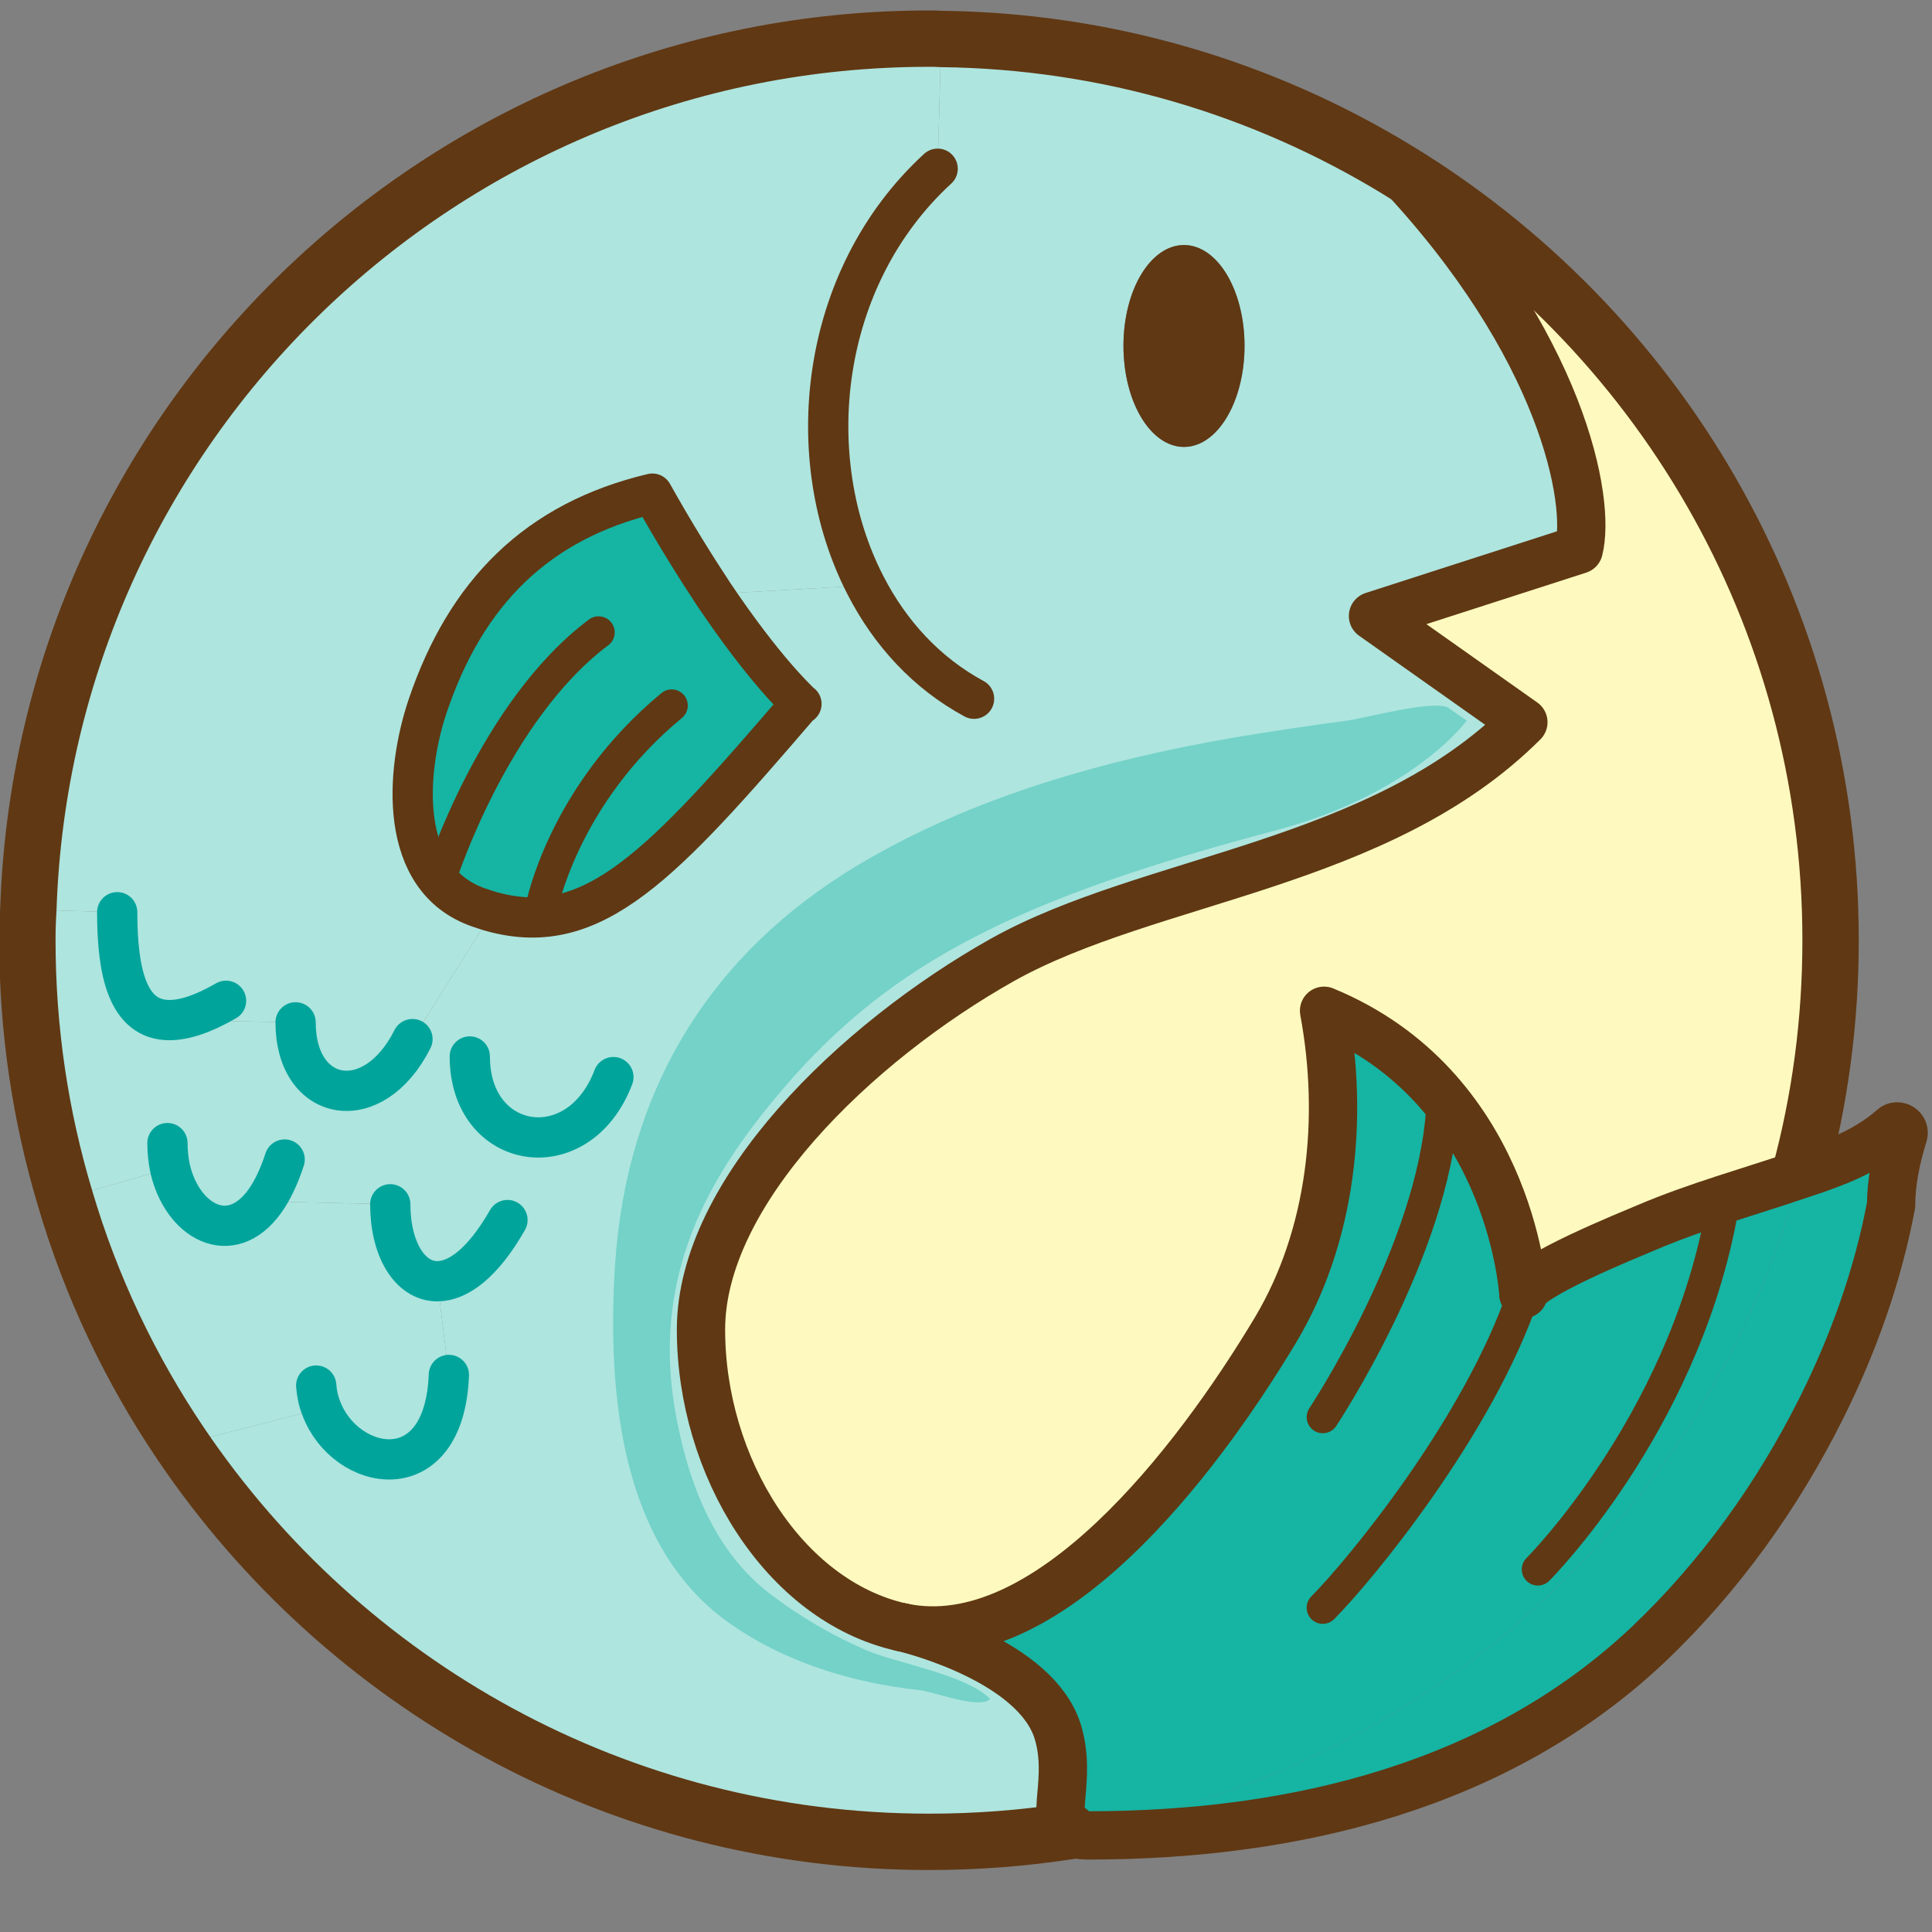 <?xml version="1.0" encoding="UTF-8"?><svg xmlns="http://www.w3.org/2000/svg" viewBox="0 0 60 60"><rect x="0" y="0" width="60" height="60" fill="#808080" stroke="none"/><defs><style>.cls-1{fill:#74d2c8;}.cls-1,.cls-2,.cls-3,.cls-4,.cls-5{stroke-width:0px;}.cls-2{fill:#aee5df;}.cls-3{fill:#fefabf;}.cls-4{fill:#15b4a3;}.cls-6,.cls-7,.cls-8,.cls-9,.cls-10,.cls-11{fill:none;}.cls-6,.cls-7,.cls-8,.cls-9,.cls-11{stroke:#603813;}.cls-6,.cls-8,.cls-9,.cls-10,.cls-11{stroke-linecap:round;stroke-linejoin:round;}.cls-6,.cls-10{stroke-width:1.25px;}.cls-7{stroke-miterlimit:10;}.cls-7,.cls-11{stroke-width:1.75px;}.cls-8{stroke-width:1.5px;}.cls-10{stroke:#00a49b;}.cls-5{fill:#603813;}</style></defs><g id="_イラスト"><path class="cls-4" d="M58.79,35.03c.15-.13.38.02.32.21-.22.71-.38,1.46-.38,2.18-.41,2.19-1.17,4.32-2.17,6.32-1.36,2.72-3.16,5.23-5.37,7.33-4.62,4.36-10.91,5.93-17.39,5.93-.28,0-.47-.04-.6-.13,10.99-1.72,19.86-9.81,22.69-20.39.31-.1.63-.21.94-.33.7-.26,1.4-.62,1.96-1.12Z"/><path class="cls-3" d="M56.85,29.2c0,2.52-.33,4.96-.96,7.28-1.59.54-3.2.98-4.75,1.64-.49.21-3.83,1.55-3.83,2.06-.02-.3-.49-6.44-6.19-8.79.62,3.34.24,6.98-1.5,9.9-2.49,4.16-7.12,10.18-11.59,9.25-.03-.01-.05-.01-.05-.01-3.63-.82-6.21-4.98-6.21-9.24s4.79-8.91,9.36-11.48c4.58-2.56,11.71-2.91,16.18-7.38l-4.67-3.3,6.39-2.06c.38-1.48-.47-6.32-5.66-11.81,8.08,4.91,13.48,13.79,13.48,23.94Z"/><path class="cls-4" d="M47.31,40.18c0-.51,3.34-1.85,3.83-2.06,1.55-.66,3.16-1.1,4.75-1.64-2.83,10.58-11.7,18.67-22.69,20.39h0c-.6-.39.11-1.6-.34-3.09-.67-2.16-4.36-3.13-4.82-3.24,4.47.93,9.1-5.09,11.59-9.25,1.74-2.92,2.12-6.56,1.5-9.9,5.7,2.35,6.17,8.49,6.19,8.79Z"/><path class="cls-2" d="M5.28,36.28l-3.26.93c-.76-2.53-1.17-5.22-1.17-8.01,0-.32.01-.64.03-.95l2.76.08c0,1.83.31,3.35,1.62,3.35l3.92.07c0,2.5,2.41,2.95,3.63.52l2.49-3.95c3.14.85,5.27-1.46,9.57-6.47-.16-.16-1.15-1.08-2.71-3.4l4.72-.27c-2.03-3.93-1.46-9.54,2.24-12.94l.11-4.03c5.18.06,10.01,1.54,14.14,4.05,5.19,5.49,6.04,10.33,5.66,11.81l-6.39,2.06,4.67,3.3c-4.47,4.47-11.6,4.82-16.18,7.38-4.57,2.57-9.36,7.22-9.36,11.48s2.58,8.42,6.21,9.24c0,0,.02,0,.05.01.46.11,4.15,1.08,4.82,3.24.45,1.49-.26,2.7.34,3.09-1.42.22-2.86.33-4.34.33-9.66,0-18.18-4.89-23.22-12.34l4.35-1.12c.74,1.97,3.82,2.59,3.96-1.04l-.36-2.91c-.86,0-1.46-1.01-1.46-2.39l-3.9-.09c-1.07,1.48-2.57.61-2.94-1.03ZM38.65,10.74c0-1.73-.84-3.13-1.88-3.13s-1.88,1.4-1.88,3.13.84,3.14,1.88,3.14,1.88-1.4,1.88-3.14Z"/><path class="cls-5" d="M36.77,7.61c1.04,0,1.88,1.4,1.88,3.13s-.84,3.14-1.88,3.14-1.88-1.4-1.88-3.14.84-3.13,1.88-3.13Z"/><path class="cls-2" d="M5.26,31.68c-1.31,0-1.62-1.52-1.62-3.35l-2.76-.08C1.37,13.23,13.71,1.2,28.85,1.2c.13,0,.26,0,.38.01l-.11,4.03c-3.7,3.4-4.27,9.01-2.24,12.94l-4.72.27c-.56-.85-1.2-1.87-1.9-3.12-3.58.85-5.79,3.07-6.98,6.6-.68,2.02-.94,5.37,1.58,6.25.15.05.29.1.44.14l-2.49,3.95c-1.22,2.43-3.63,1.98-3.63-.52l-3.92-.07Z"/><path class="cls-4" d="M22.16,18.45c1.56,2.32,2.55,3.24,2.71,3.4-4.3,5.01-6.43,7.32-9.57,6.47-.15-.04-.29-.09-.44-.14-2.52-.88-2.26-4.23-1.58-6.25,1.19-3.53,3.4-5.75,6.98-6.6.7,1.25,1.34,2.27,1.9,3.12Z"/><path class="cls-2" d="M9.98,43.74l-4.35,1.12c-1.57-2.32-2.8-4.89-3.61-7.65l3.26-.93c.37,1.64,1.87,2.51,2.94,1.03l3.9.09c0,1.38.6,2.39,1.46,2.39l.36,2.91c-.14,3.63-3.22,3.01-3.96,1.04Z"/><path class="cls-7" d="M33.19,56.87c-1.42.22-2.86.33-4.34.33-9.66,0-18.18-4.89-23.22-12.34-1.57-2.32-2.8-4.89-3.61-7.65-.76-2.53-1.17-5.22-1.17-8.01,0-.32.01-.64.03-.95C1.37,13.23,13.71,1.2,28.85,1.2c.13,0,.26,0,.38.01,5.18.06,10.01,1.54,14.14,4.05,8.08,4.91,13.48,13.79,13.48,23.94,0,2.52-.33,4.96-.96,7.28"/><path class="cls-8" d="M43.35,5.24l.02.02c5.19,5.49,6.04,10.33,5.66,11.81l-6.39,2.06,4.67,3.3c-4.47,4.47-11.6,4.82-16.18,7.38-4.57,2.57-9.36,7.22-9.36,11.48s2.58,8.42,6.21,9.24"/><line class="cls-11" x1="33.2" y1="56.87" x2="33.19" y2="56.87"/><path class="cls-8" d="M47.31,40.19h0c0-.52,3.34-1.86,3.83-2.07,1.55-.66,3.16-1.1,4.75-1.64.31-.1.63-.21.94-.33.7-.26,1.4-.62,1.96-1.12.15-.13.38.02.32.21-.22.71-.38,1.46-.38,2.18-.41,2.19-1.17,4.32-2.17,6.32-1.36,2.72-3.16,5.23-5.37,7.33-4.62,4.36-10.91,5.93-17.39,5.93-.28,0-.47-.04-.6-.13"/><path class="cls-8" d="M27.98,50.53s.02,0,.05.01c4.47.93,9.1-5.09,11.59-9.25,1.74-2.92,2.12-6.56,1.5-9.9,5.7,2.35,6.17,8.49,6.19,8.79"/><path class="cls-8" d="M33.19,56.87c-.6-.39.11-1.6-.34-3.09-.67-2.16-4.36-3.13-4.82-3.24"/><path class="cls-6" d="M29.12,5.24c-3.7,3.4-4.27,9.01-2.24,12.94.76,1.48,1.89,2.72,3.37,3.52"/><path class="cls-10" d="M3.64,28.33c0,1.83.31,3.35,1.62,3.35.46,0,1.03-.18,1.76-.6"/><path class="cls-10" d="M9.18,31.75c0,2.5,2.41,2.95,3.63.52"/><path class="cls-10" d="M14.59,32.81c0,2.94,3.38,3.49,4.46.64"/><path class="cls-10" d="M12.12,37.4c0,1.38.6,2.39,1.46,2.39.64,0,1.41-.55,2.18-1.9"/><path class="cls-10" d="M5.2,35.5c0,.27.03.53.08.78.37,1.64,1.87,2.51,2.94,1.03.23-.32.44-.75.62-1.3"/><path class="cls-10" d="M9.82,43.03c.02.25.07.49.16.71.74,1.97,3.82,2.59,3.96-1.04"/><path class="cls-6" d="M24.87,21.85c-4.3,5.01-6.43,7.32-9.57,6.47-.15-.04-.29-.09-.44-.14-2.52-.88-2.26-4.23-1.58-6.25,1.19-3.53,3.4-5.75,6.98-6.6.7,1.25,1.34,2.27,1.9,3.12,1.56,2.32,2.55,3.24,2.71,3.4,0,.01.02.01.02.01"/><path class="cls-9" d="M18.59,19.64c-3.25,2.43-4.89,7.55-4.89,7.55"/><path class="cls-9" d="M20.86,21.91c-3.38,2.79-4.04,6.27-4.04,6.27"/><path class="cls-9" d="M47.31,40.19c-1.39,4.1-5.05,8.55-6.23,9.74"/><path class="cls-9" d="M53.43,37.85c-1.26,6.49-5.67,10.89-5.67,10.89"/><path class="cls-9" d="M44.79,34.43c-.27,4.41-3.71,9.58-3.71,9.58"/></g><g id="_影"><path class="cls-1" d="M45.01,21.99c-.47-.28-2.58.31-3.18.39-1.18.16-2.35.33-3.53.53-4,.69-8.1,1.84-11.61,3.93-4.67,2.78-7.24,7.05-7.59,12.45-.25,4.01.19,8.7,3.5,11.08,1.73,1.24,3.84,1.89,5.97,2.12.43.05,1.88.61,2.18.27-.76-.76-2.93-1.11-3.87-1.52-1.06-.46-2.06-1.05-2.98-1.75-1.8-1.39-2.58-3.6-2.95-5.78-.73-4.43,1.35-7.53,3.38-9.91,3.38-3.95,7.35-5.91,15.28-8.01,4.3-1.14,5.94-3.41,5.94-3.41,0,0-.55-.38-.55-.38Z"/></g></svg>